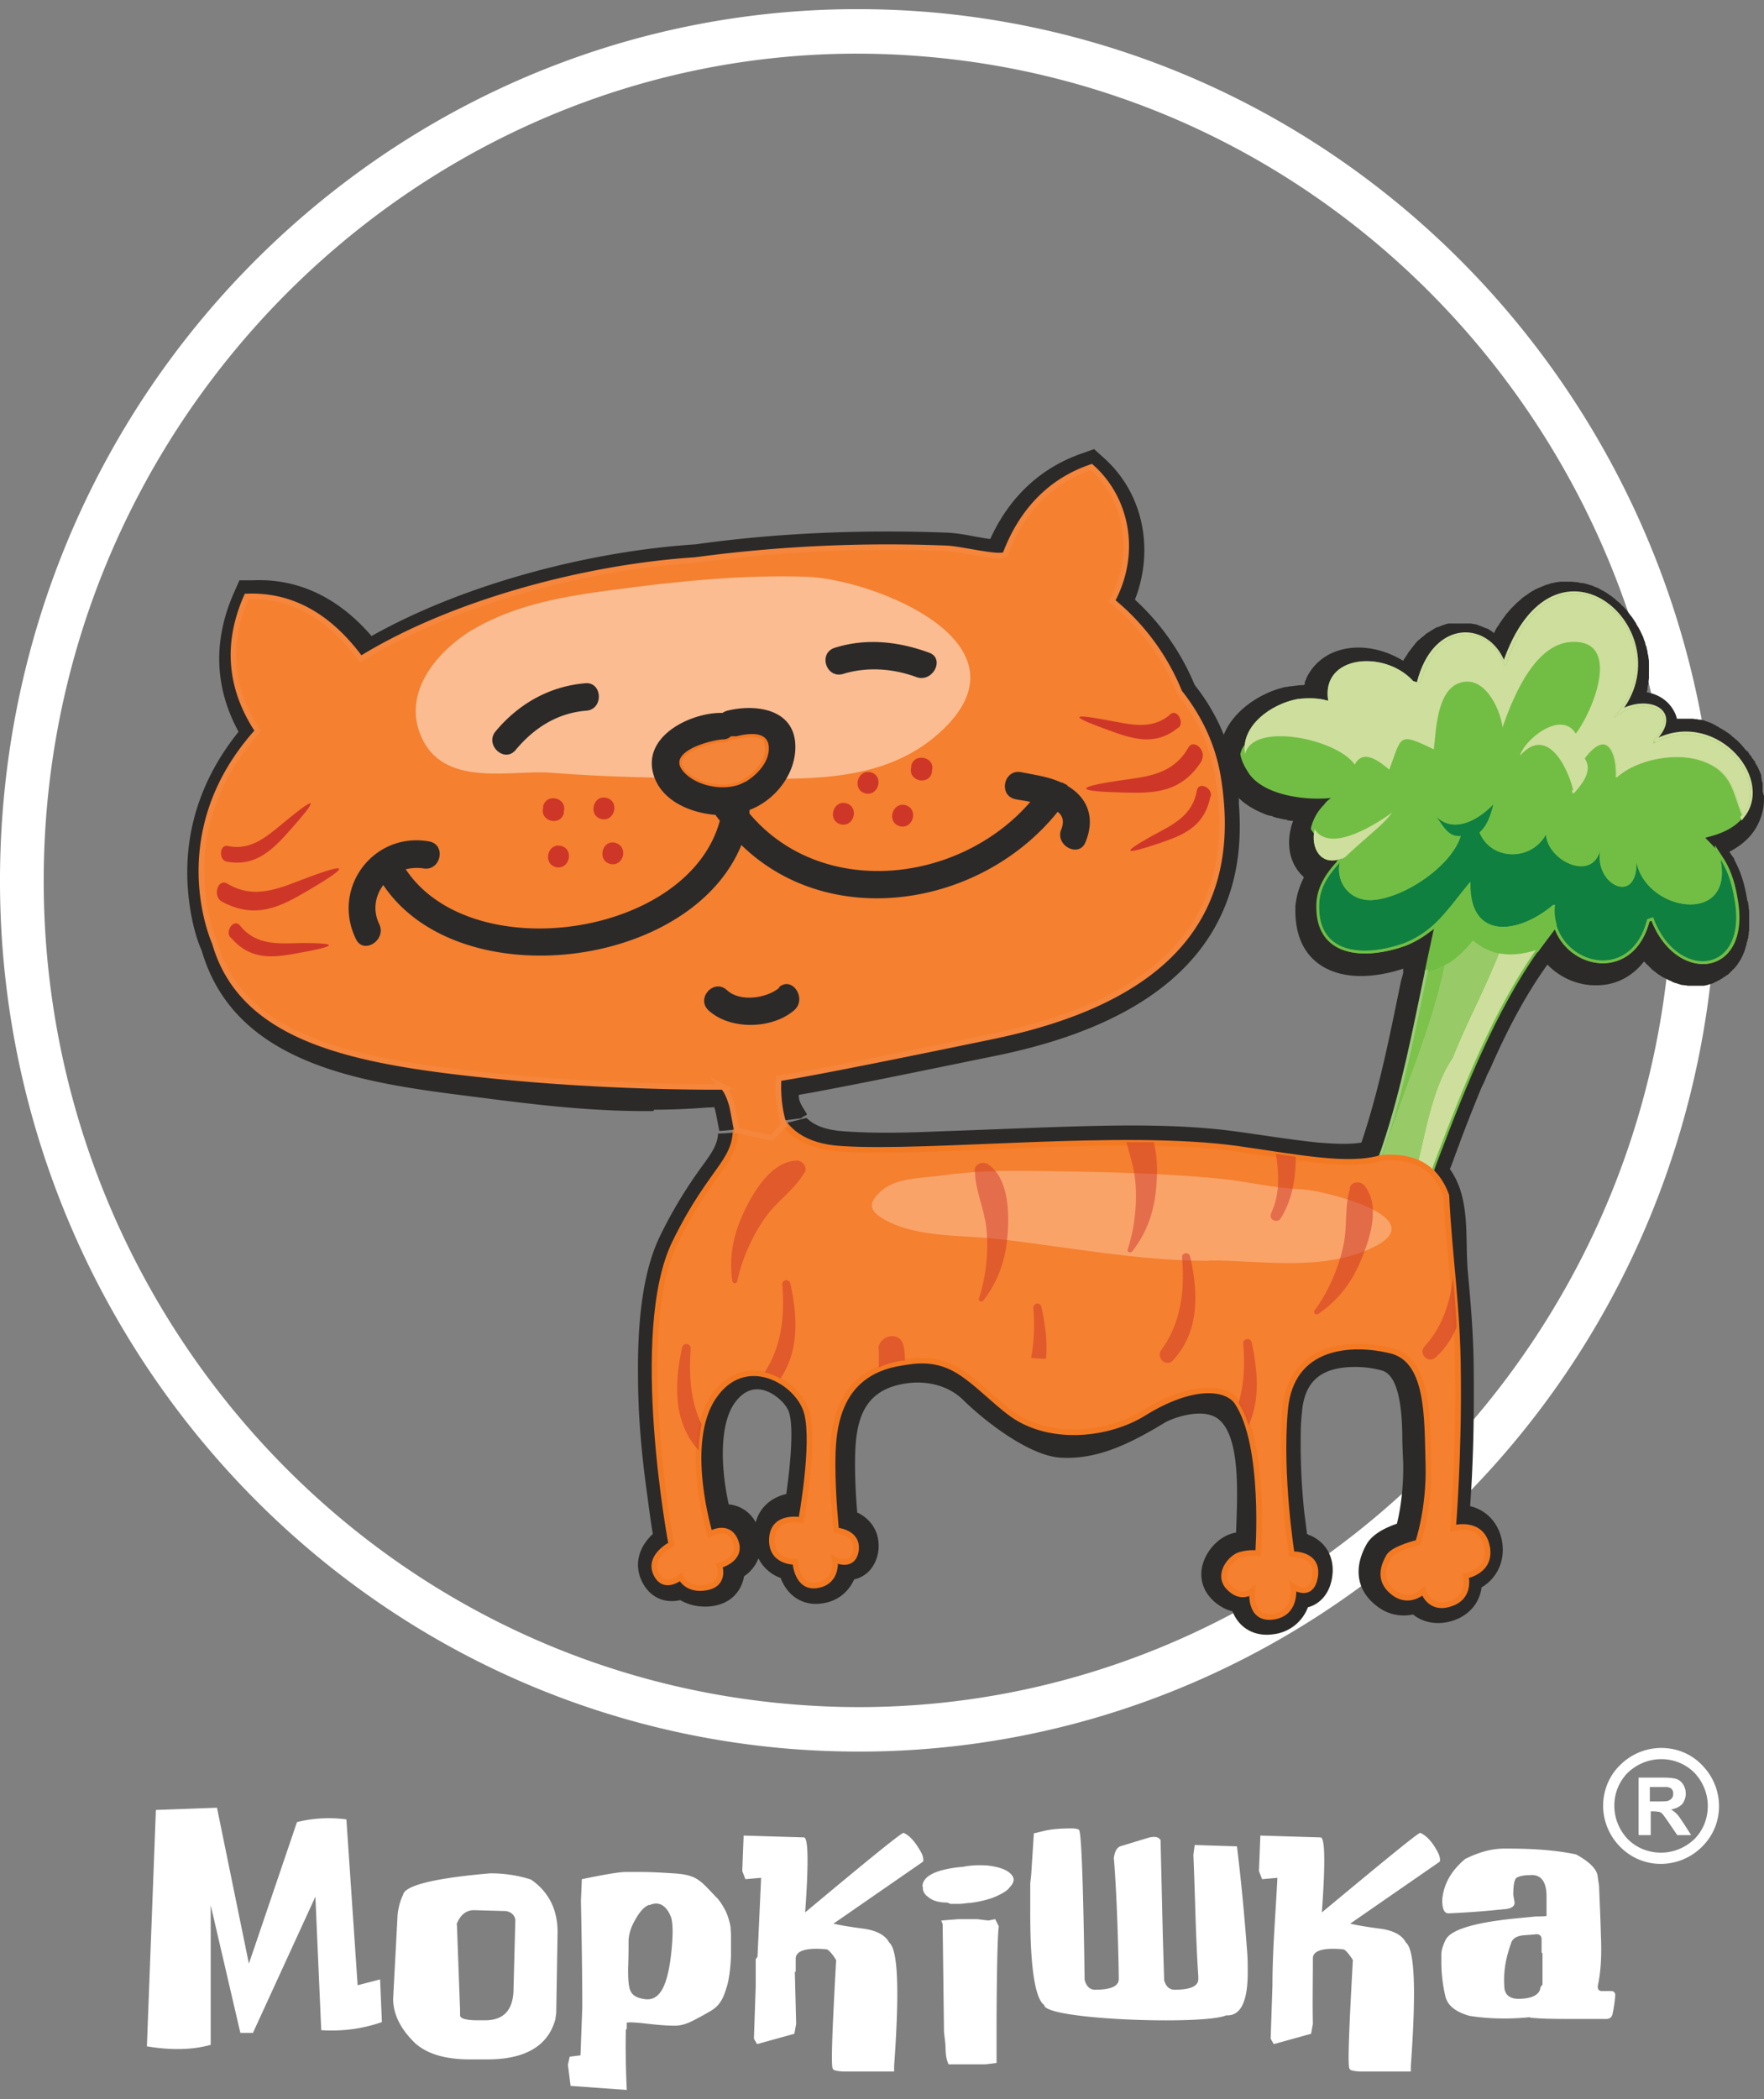 <svg xmlns="http://www.w3.org/2000/svg" width="116" height="138" fill="none"><rect width="100%" height="100%" fill="#808080" stroke="none"/><path fill="#fff" d="M56.376 3.527C28.66 3.527 5.26 25.509 3.044 53.578.71 83.45 22.75 109.688 52.18 112.052c1.418.118 2.866.177 4.314.177 27.685 0 51.116-21.982 53.302-50.051 2.335-29.872-19.707-56.11-49.136-58.473a51.924 51.924 0 0 0-4.284-.177Zm.118 111.627a57.85 57.85 0 0 1-4.52-.178C20.948 112.465-2.276 84.839.177 53.342 1.3 38.894 7.712 25.54 18.23 15.73 28.69 5.98 42.223.602 56.376.602c1.507 0 3.013.059 4.52.177 31.025 2.511 54.248 30.137 51.796 61.634-1.123 14.448-7.535 27.803-18.053 37.613-10.46 9.75-23.992 15.128-38.145 15.128Z"/><path fill="#2C2A29" d="M51.704 98.222c-.945.207-1.743.857-2.009 1.861a2.232 2.232 0 0 0-1.773-1.182c-.473-2.097-.68-5.082.355-6.618.62-.887 1.418-1.212 2.393-.71.502.267 1.093.799 1.241 1.36.295 1.123.03 3.604-.207 5.289ZM115.91 52.04v-.502a.422.422 0 0 0-.059-.207v-.059c0-.059 0-.088-.029-.148v-.088c0-.06 0-.089-.03-.118 0-.03 0-.06-.029-.089 0-.03-.03-.089-.059-.118 0 0 0-.06-.03-.089 0-.03-.03-.089-.059-.118 0-.06-.059-.118-.089-.177 0-.03-.029-.06-.059-.089 0-.03-.029-.059-.059-.118v-.089h-.059c0-.03-.03-.059-.059-.118l-.059-.059s-.059-.089-.059-.118c0 0-.03-.06-.059-.06-.06-.058-.089-.147-.148-.206v-.06h-.059c0-.029-.059-.058-.089-.088l-.059-.059s-.059-.089-.089-.118l-.059-.06s-.059-.088-.088-.117l-.059-.06-.089-.088-.148-.148a.4.4 0 0 0-.118-.088l-.059-.06s-.059-.059-.118-.088l-.059-.06-.089-.088c-.03 0-.059-.06-.089-.06-.029 0-.059-.058-.088-.058-.03 0-.059-.06-.089-.06-.059-.029-.118-.088-.177-.117-.03 0-.059-.03-.089-.06-.029 0-.059-.03-.118-.059-.03 0-.059-.03-.089-.059-.029 0-.059-.03-.088-.059-.059 0-.089-.03-.118-.059-.03 0-.06-.03-.089-.059-.059 0-.089-.03-.118-.06-.03 0-.059-.029-.089-.029-.059-.03-.148-.059-.207-.088-.029 0-.059 0-.088-.03-.06 0-.089-.03-.148-.059-.03 0-.059 0-.089-.03-.059 0-.088 0-.148-.029h-.088c-.059 0-.118 0-.148-.03h-.089c-.088 0-.147-.03-.236-.03h-1.034c-.03-.206-.118-.383-.236-.59-.385-.65-1.035-1.034-1.744-1.152.03-.089.059-.207.059-.296 0-.118.059-.236.059-.325 0-.118.03-.236.03-.325v-.975c0-.118 0-.207-.03-.325 0-.118-.029-.207-.059-.325a.864.864 0 0 0-.059-.295c0-.119-.059-.207-.088-.296 0-.088-.059-.207-.089-.295-.03-.089-.059-.207-.118-.296-.03-.088-.089-.177-.118-.266-.059-.088-.089-.177-.148-.266a1.216 1.216 0 0 1-.148-.265l-.177-.267c-.059-.088-.118-.177-.177-.236-.059-.088-.119-.148-.178-.236-.059-.089-.118-.148-.206-.237-.06-.088-.148-.147-.207-.206-.059-.089-.148-.148-.207-.207a1.512 1.512 0 0 1-.237-.207c-.088-.06-.147-.118-.236-.177-.177-.119-.325-.237-.502-.325-.089-.06-.177-.089-.266-.148a1.052 1.052 0 0 0-.266-.118c-.089-.03-.177-.089-.295-.118-.089-.03-.207-.06-.296-.09-.118-.029-.207-.058-.295-.058-.119 0-.207-.03-.296-.06-.118 0-.207 0-.325-.029h-.65c-.118 0-.207 0-.325.03-.118 0-.207.03-.325.059-.118 0-.207.059-.325.088a1.47 1.47 0 0 0-.325.119c-.089.03-.207.088-.296.118-.118.059-.206.089-.295.148a2.55 2.55 0 0 0-.295.177c-.089.059-.207.148-.296.207a2.04 2.04 0 0 0-.295.236c-.089.089-.178.148-.266.236l-.266.266a2.723 2.723 0 0 0-.266.296 2.068 2.068 0 0 0-.237.295 8.018 8.018 0 0 0-.236.325c-.088.119-.148.237-.236.355a1.594 1.594 0 0 0-.207.384v.03h-.03c-.206-.148-.059-.06-.265-.178-.207-.148-.06-.059-.296-.148-.06 0-.118-.059-.148-.059-.118-.059-.03 0-.148-.059s-.058 0-.147-.059c-.237-.088-.089-.03-.325-.088-.118 0-.03 0-.177-.03h-1.419c-.118 0-.059 0-.177.03s-.03 0-.177.059c-.118.03-.03 0-.178.059-.118.059-.03 0-.147.059-.118.059-.03 0-.178.059-.118.059-.03 0-.147.089-.06 0-.089.059-.148.088-.118.06-.03 0-.148.089-.059.03-.088.059-.148.089-.059.029-.088.059-.147.118-.06.03-.089.088-.148.118-.06.03-.089.088-.148.118a.642.642 0 0 1-.147.118l-.119.118c-.03.06-.088.09-.118.148-.03.06-.088.089-.118.148s-.089.089-.118.148a.646.646 0 0 1-.118.147c-.03.06-.09.118-.119.178-.03.059-.059.118-.118.177a.617.617 0 0 1-.118.177c0 .03-.03.06-.059.118-2.423-1.477-5.348-1.063-6.382 1.182v.06l-.06.058v.06l-.029.03v.147l-.059.059c-.325 0-.62.059-.945.089h-.03l-.118.03h-.089c-1.743.383-3.605 1.654-4.166 3.367v-.03c-.089 1.449-.207 3.133.71 4.137 0-.206-.03-.413-.03-.62.502.709 1.27 1.182 2.097 1.507.119.059.237.088.385.118.088 0 .177.059.236.089.089 0 .177.059.266.059.118.03.266.059.384.088h.118l.118.06s.178.029.237.029h.118c-.414 1.123-.384 2.452.414 3.398l.059.088h.03l.058.09.089.058s0 .03.06.089a5.179 5.179 0 0 0-.562 1.92v.266c0 1.33.384 2.6 1.448 3.428 1.566 1.211 3.87.975 5.643.384v.295l-.148.532c-.709 3.457-1.388 6.914-2.482 10.253l-.059.177-.059.177c-.916.148-1.98.06-2.836 0-1.744-.177-3.517-.472-5.26-.709-3.752-.532-7.889-.443-11.67-.325-2.66.089-5.32.207-7.978.296-2.04.088-4.196.147-6.235 0-.945-.06-1.89-.266-2.511-.887-1.92.502-3.87.975-5.82 1.034 0 .237-.06.444-.12.62-.206.621-.826 1.36-1.21 1.921a29.578 29.578 0 0 0-2.483 4.196c-1.27 2.6-1.477 6.293-1.447 9.16 0 2.6.236 5.2.59 7.74.119.887.237 1.803.385 2.689-.06.059-.148.119-.207.207-.739.798-1.005 1.832-.532 2.866.532 1.123 1.537 1.507 2.541 1.271.65.384 1.448.502 2.187.384 1.24-.207 1.861-1.064 2.009-1.95a2.46 2.46 0 0 0 .945-1.182c.325.65.887 1.093 1.478 1.3 0 .089.059.177.088.236.503 1.064 1.507 1.625 2.689 1.418.975-.147 1.684-.768 2.039-1.565.798-.178 1.448-.828 1.595-1.891.118-1.064-.354-1.98-1.33-2.482h-.058a39.047 39.047 0 0 1-.148-3.191c0-2.57.325-4.876 3.339-5.319 1.359-.207 2.777.118 3.752 1.064 1.537 1.507 4.373 3.664 6.382 3.811 2.305.148 4.373-.768 6.855-2.275.532-.325 2.482-1.034 3.516-.295 1.537 1.123 1.3 5.052 1.212 7.505-.06 0-.119 0-.178.029-1.093.266-2.009 1.418-2.098 2.512-.059.709.207 1.359.71 1.861.384.384.856.65 1.33.768.442 1.123 1.477 1.684 2.688 1.507a2.772 2.772 0 0 0 2.275-1.773c.798-.206 1.448-.916 1.596-2.009.177-1.182-.355-2.245-1.448-2.718-.06 0-.119-.059-.207-.089-.06-.472-.118-.945-.177-1.388a42.797 42.797 0 0 1-.237-5.141c0-.532.03-1.035.089-1.566.177-1.862 1.152-2.719 2.925-2.866.768-.06 1.566 0 2.305.206 1.27.325 1.33 3.162 1.359 4.137 0 .65.03 1.3.059 1.92.03 1.182-.089 2.748-.414 4.019-.768.266-1.595.679-1.98 1.329-.827 1.448-.767 2.985.65 4.078.71.561 1.567.738 2.394.561.68.562 1.654.709 2.6.414 1.005-.325 1.714-1.064 1.891-2.098v-.089c1.064-.62 1.625-1.832 1.33-3.191-.266-1.152-1.064-1.92-2.069-2.157.207-2.895.266-5.85.237-8.716 0-2.245-.177-4.432-.384-6.648-.207-2.275.207-4.845-1.182-6.796.03-.088.088-.206.118-.295l.089-.236.147-.414c.09-.207.148-.414.237-.62l.059-.178c.443-1.182.886-2.304 1.359-3.457l.089-.207.118-.236.118-.266.089-.236.118-.236.118-.237c1.034-2.364 2.246-4.727 3.752-6.825.828.857 2.01 1.389 3.251 1.359 1.329 0 2.393-.65 3.102-1.566l.059.06c.059.058.089.117.148.147l.148.148.147.147c.059.06.119.089.178.148.059.03.118.089.147.118.059.03.118.089.178.118.059.03.118.09.177.119l.177.088c.118.06.237.118.355.177.059 0 .118.06.177.09.059 0 .118.058.177.058.119.03.266.089.384.118.148.03.059 0 .207.03.148 0 .059 0 .207.03h1.004c.147 0 .059 0 .206-.03.148-.03.06 0 .207-.06.148-.029.059 0 .207-.058.148-.06.059 0 .177-.089.148-.059.06 0 .178-.088.118-.06.059 0 .177-.09.118-.088.059 0 .177-.117.118-.089.059 0 .178-.118.118-.09.059 0 .177-.119.118-.088.029-.03.148-.147.118-.09.029-.03.147-.148s.059-.03.148-.148.03-.03.118-.148c.089-.118.03-.059.118-.177.089-.118 0-.03.119-.177.088-.148 0-.03.088-.177.03-.06.059-.119.089-.207.029-.06.059-.118.088-.207 0-.06.06-.148.06-.207s.059-.148.059-.207a.54.54 0 0 1 .059-.207.42.42 0 0 1 .059-.206c0-.089 0-.148.029-.237 0-.088 0-.148.03-.236v-1.212c0-.088 0-.177-.03-.266 0-.088 0-.177-.029-.265 0-.089 0-.148-.059-.237-.148-.945-.384-1.832-.857-2.688v-.06c-.118-.177-.236-.325-.325-.472.561-.296 1.093-.68 1.507-1.212a3.83 3.83 0 0 0 .679-1.447c.06-.267.089-.503.089-.769v-.236l-.089-.296Z" style="mix-blend-mode:multiply"/><path stroke="#72BE44" stroke-miterlimit="22.93" stroke-width=".37" d="m108.673 60.316-.355.119m-.003-.003c-.975 3.959-5.141 3.131-5.969.384-.118-.384-.177-.828-.118-1.3m.003-.002-.088-.03"/><path stroke="#72BE44" stroke-miterlimit="22.93" stroke-width=".37" d="M102.141 59.486c-2.423 2.038-5.555 2.245-5.437-1.507-.827.975-1.507 1.98-2.393 2.807a6.427 6.427 0 0 1-1.92 1.211c-2.66.946-5.674.768-5.615-2.452 0-1.123.591-2.01 1.36-2.837-.296 1.241.62 2.63 2.275 2.453 2.068-.207 5.052-2.246 5.672-4.196-.856.089-1.181-.739-1.654-1.33 1.182 1.241 2.866.207 3.811-.768-.177.68-.384 1.389-.915 1.862.709 1.802 3.368 1.95 4.372.118.06 1.713 3.073 3.22 3.576.975-.473 2.364 2.452 3.752 2.363.827.621 3.28 6.441 4.225 5.526-.148.443.68.738 1.507.915 2.571.946 5.082-3.841 5.436-5.348 1.211"/><path stroke="#72BE44" stroke-miterlimit="22.93" stroke-width=".37" d="m108.673 60.313-.355.118c-.975 3.96-5.141 3.132-5.968.384a3.111 3.111 0 0 1-.119-1.3h-.118c-2.423 2.01-5.555 2.216-5.436-1.536-.828.975-1.507 1.98-2.394 2.807a6.428 6.428 0 0 1-1.92 1.211c-2.66.946-5.673.768-5.614-2.452 0-1.123.59-2.01 1.36-2.837-.296 1.241.62 2.63 2.274 2.453 2.069-.207 5.053-2.246 5.673-4.196-.857.089-1.182-.739-1.654-1.33 1.181 1.241 2.866.207 3.811-.768-.177.68-.384 1.389-.916 1.862.71 1.802 3.368 1.95 4.373.118.059 1.713 3.073 3.22 3.575.975-.473 2.364 2.453 3.752 2.364.827.621 3.28 6.441 4.225 5.525-.148.443.68.739 1.507.916 2.571.946 5.082-3.841 5.436-5.348 1.211"/><path fill="#C7C6C5" d="m108.673 60.313-.355.118c-.975 3.96-5.141 3.132-5.968.384a3.111 3.111 0 0 1-.119-1.3h-.118c-2.423 2.01-5.555 2.216-5.436-1.536-.828.975-1.507 1.98-2.394 2.807a6.428 6.428 0 0 1-1.92 1.211c-2.66.946-5.673.768-5.614-2.452 0-1.123.59-2.01 1.36-2.837-.296 1.241.62 2.63 2.274 2.453 2.069-.207 5.053-2.246 5.673-4.196-.857.089-1.182-.739-1.654-1.33 1.181 1.241 2.866.207 3.811-.768-.177.68-.384 1.389-.916 1.862.71 1.802 3.368 1.95 4.373.118.059 1.713 3.073 3.22 3.575.975-.473 2.364 2.453 3.752 2.364.827.621 3.28 6.441 4.225 5.525-.148.443.68.739 1.507.916 2.571.946 5.082-3.841 5.436-5.348 1.211"/><path fill="#72BE44" d="M88.226 56.442c-1.36.532-2.068-.68-1.773-1.95 1.005 1.684 4.166-.384 5.2-1.152-.354.561-.857.975-1.359 1.418-.532.502-1.123 1.005-1.684 1.507-.148.089-.266.148-.384.207"/><path fill="#72BE44" d="M111.773 54.994c.503.473.975.945 1.33 1.507.916 4.373-4.905 3.457-5.525.147.088 2.896-2.837 1.507-2.364-.827-.502 2.216-3.516.739-3.575-.975-1.005 1.832-3.634 1.714-4.373-.118.532-.473.739-1.152.916-1.862-.946 1.005-2.6 2.01-3.812.769.473.59.798 1.418 1.655 1.33-.591 1.95-3.605 3.988-5.673 4.195-1.625.177-2.57-1.241-2.275-2.452.148-.178.325-.325.473-.473.561-.532 1.152-1.034 1.684-1.507.502-.414.975-.857 1.359-1.418-1.034.768-4.196 2.836-5.2 1.152a3.027 3.027 0 0 1 .827-1.448c.236-.354.65-.561 1.123-.739l-.237-.088c-1.654.354-5.022.059-5.938-1.625-.207-.325-.355-.65-.414-.975.473-2.187 6.087-1.005 7.21.68.56-1.094 1.654-.178 2.274.324.828-2.216.562-2.482 2.925-1.33.148-1.152.178-3.781 1.626-4.343 1.654-.65 2.747 1.655 2.895 2.896.207-.591.473-1.33.828-2.068.797-1.714 2.009-3.457 3.693-3.546 3.368-.177 1.418 4.58.295 6.028-.975-1.596-3.427.443-3.663 1.447 1.861-2.127 3.279 1.064 3.545 2.512.532-.62 1.3-1.477.739-2.334 1.536-2.039 2.186-.266 2.098 1.27 1.329-1.24 4.048-1.713 5.732-1.063 1.979.709 1.979 2.156 2.57 3.516-.443.56-1.152 1.004-2.245 1.27l-.562.177.059-.03Z"/><path stroke="#72BE44" stroke-miterlimit="22.93" stroke-width=".37" d="M111.773 54.994c.503.473.975.945 1.33 1.507.916 4.373-4.905 3.457-5.525.147.088 2.896-2.837 1.507-2.364-.827-.502 2.216-3.516.739-3.575-.975-1.005 1.832-3.634 1.714-4.373-.118.532-.473.739-1.152.916-1.862-.946 1.005-2.6 2.01-3.812.769.473.59.798 1.418 1.655 1.33-.591 1.95-3.605 3.988-5.673 4.195-1.625.177-2.57-1.241-2.275-2.452.148-.178.325-.325.473-.473.561-.532 1.152-1.034 1.684-1.507.502-.414.975-.857 1.359-1.418-1.034.768-4.196 2.836-5.2 1.152a3.027 3.027 0 0 1 .827-1.448c.236-.354.65-.561 1.123-.739l-.237-.088c-1.654.354-5.022.059-5.938-1.625-.207-.325-.355-.65-.414-.975.473-2.187 6.087-1.005 7.21.68.56-1.094 1.654-.178 2.274.324.828-2.216.562-2.482 2.925-1.33.148-1.152.178-3.781 1.626-4.343 1.654-.65 2.747 1.655 2.895 2.896.207-.591.473-1.33.828-2.068.797-1.714 2.009-3.457 3.693-3.546 3.368-.177 1.418 4.58.295 6.028-.975-1.596-3.427.443-3.663 1.447 1.861-2.127 3.279 1.064 3.545 2.512.532-.62 1.3-1.477.739-2.334 1.536-2.039 2.186-.266 2.098 1.27 1.329-1.24 4.048-1.713 5.732-1.063 1.979.709 1.979 2.156 2.57 3.516-.443.56-1.152 1.004-2.245 1.27l-.562.177.059-.03Z"/><path fill="#72BE44" d="M98.565 62.649c-.59-.118-1.152-.384-1.714-.857-.502.65-1.122 1.27-1.861 1.684a5.326 5.326 0 0 1-1.123.473c.207-1.034.443-2.068.65-3.073l-.206-.089c.886-.827 1.595-1.831 2.393-2.806-.118 3.752 3.014 3.545 5.436 1.506h.118c-.059.503 0 .946.119 1.33h-.148c-.414.561-.827 1.093-1.211 1.625-.887.236-1.655.355-2.423.207h-.03Z"/><path stroke="#72BE44" stroke-linejoin="round" stroke-width=".37" d="M98.565 62.649c-.59-.118-1.152-.384-1.714-.857-.502.65-1.122 1.27-1.861 1.684a5.326 5.326 0 0 1-1.123.473c.207-1.034.443-2.068.65-3.073l-.206-.089c.886-.827 1.595-1.831 2.393-2.806-.118 3.752 3.014 3.545 5.436 1.506h.118c-.059.503 0 .946.119 1.33h-.148c-.414.561-.827 1.093-1.211 1.625-.887.236-1.655.355-2.423.207h-.03Z"/><path stroke="#72BE44" stroke-miterlimit="22.93" stroke-width=".37" d="M95.524 69.471c.916-2.304 2.128-4.52 3.014-6.795.768.147 1.566.059 2.423-.207-2.748 3.9-4.757 8.923-6.47 13.443-.09.266-.208.532-.296.798-.118.325-.237.68-.384 1.005m.029-.027.088.265m.002 0s-.267.118-.415.148c-.236 0-.472-.03-.68-.06m.001-.031.059-.295"/><path stroke="#72BE44" stroke-miterlimit="22.93" stroke-width=".37" d="M92.89 77.72c.769-2.54 1.094-5.968 2.66-8.243"/><path fill="#72BE44" d="M95.554 69.471c.916-2.304 2.127-4.52 3.014-6.795.768.147 1.566.059 2.423-.207-2.748 3.9-4.757 8.923-6.471 13.443-.089.266-.207.532-.295.798-.118.325-.237.68-.384 1.005l.088.236s-.266.118-.413.148c-.237 0-.473-.03-.68-.06l.059-.295c.768-2.54 1.093-5.968 2.66-8.243"/><path fill="#C7C6C5" d="M95.554 69.471c.916-2.304 2.127-4.52 3.014-6.795.768.147 1.566.059 2.423-.207-2.748 3.9-4.757 8.923-6.471 13.443-.089.266-.207.532-.295.798-.118.325-.237.68-.384 1.005l.088.236s-.266.118-.413.148c-.237 0-.473-.03-.68-.06l.059-.295c.768-2.54 1.093-5.968 2.66-8.243"/><path fill="#72BE44" d="M90.883 76.154c1.3-4.284 3.221-8.302 4.107-12.646a6.791 6.791 0 0 0 1.862-1.684c.561.473 1.123.739 1.714.857-.916 2.305-2.128 4.491-3.014 6.796-1.537 2.275-1.891 5.702-2.66 8.243l-.058.296c-.798-.119-1.596-.355-2.482-.68.147-.384.295-.768.443-1.182.03 0 .059 0 .088-.03v.03Z"/><path stroke="#72BE44" stroke-miterlimit="22.93" stroke-width=".37" d="M90.883 76.154c1.3-4.284 3.221-8.302 4.107-12.646a6.791 6.791 0 0 0 1.862-1.684c.561.473 1.123.739 1.714.857-.916 2.305-2.128 4.491-3.014 6.796-1.537 2.275-1.891 5.702-2.66 8.243l-.058.296c-.798-.119-1.596-.355-2.482-.68.147-.384.295-.768.443-1.182.03 0 .059 0 .088-.03v.03Z"/><path fill="#72BE44" d="M90.888 76.148s-.06 0-.09.03c.09-.266.208-.532.296-.828 1.241-3.693 1.98-7.593 2.778-11.405.413-.088.768-.266 1.122-.472-.886 4.343-2.806 8.361-4.106 12.646v.03Z"/><path stroke="#9CCD7A" stroke-miterlimit="22.93" stroke-width=".37" d="M90.888 76.148s-.06 0-.09.03c.09-.266.208-.532.296-.828 1.241-3.693 1.98-7.593 2.778-11.405.413-.088.768-.266 1.122-.472-.886 4.343-2.806 8.361-4.106 12.646v.03Z"/><path stroke="#CEDE9D" stroke-miterlimit="22.93" stroke-width=".37" d="M103.443 52.186c.532-.62 1.3-1.477.739-2.334 1.536-2.039 2.186-.266 2.098 1.27 1.329-1.24 4.048-1.713 5.732-1.063 1.98.709 1.98 2.157 2.57 3.516 1.891-2.453-2.009-6.914-5.879-4.698"/><path stroke="#9FCD67" stroke-miterlimit="22.93" stroke-width=".37" d="m108.67 48.879-.029-.207"/><path stroke="#CEDE9D" stroke-miterlimit="22.93" stroke-width=".37" d="M108.642 48.673c2.128-2.098-.797-2.984-2.511-1.507"/><path stroke="#D1EBBE" stroke-miterlimit="22.93" stroke-width=".37" d="m106.133 47.166-.059-.03"/><path stroke="#CEDE9D" stroke-miterlimit="22.93" stroke-width=".37" d="M106.074 47.136c4.905-5.171-3.812-13.326-7.12-3.369"/><path stroke="#72BE44" stroke-miterlimit="22.93" stroke-width=".37" d="m98.954 43.766-.089.03"/><path stroke="#CEDE9D" stroke-miterlimit="22.93" stroke-width=".37" d="M98.863 43.797c-.916-2.777-4.491-3.014-5.525 1.152"/><path fill="#72BE44" d="M103.475 52.19c.532-.62 1.3-1.477.739-2.334 1.536-2.039 2.187-.266 2.098 1.27 1.33-1.24 4.048-1.713 5.732-1.063 1.98.709 1.98 2.157 2.571 3.516 1.891-2.453-2.01-6.914-5.88-4.698v-.207c2.068-2.098-.857-2.984-2.541-1.507l-.059-.059c4.904-5.17-3.812-13.325-7.121-3.368h-.089c-.916-2.778-4.491-2.984-5.525 1.182l-.473-.148c-1.861-2.068-6.087-1.714-5.584 1.3-.591-.177-1.241-.207-2.01-.118-1.772.325-3.781 1.802-3.456 3.634.472-2.186 6.086-1.005 7.21.68.56-1.094 1.654-.178 2.274.325.828-2.216.562-2.482 2.925-1.33.148-1.152.178-3.782 1.625-4.343 1.655-.65 2.748 1.654 2.896 2.895.207-.59.473-1.33.827-2.068.798-1.714 2.009-3.457 3.694-3.546 3.368-.177 1.418 4.58.295 6.028-.975-1.596-3.427.443-3.664 1.448 1.862-2.128 3.28 1.063 3.546 2.511m5.168 8.123-.355.118c-.975 3.96-5.141 3.132-5.968.384a3.111 3.111 0 0 1-.119-1.3h-.118c-2.423 2.01-5.555 2.216-5.436-1.536-.828.975-1.507 1.98-2.394 2.807a6.428 6.428 0 0 1-1.92 1.211c-2.66.946-5.673.768-5.614-2.452 0-1.123.59-2.01 1.36-2.837-.296 1.241.62 2.63 2.274 2.453 2.069-.207 5.053-2.246 5.673-4.196-.857.089-1.182-.739-1.654-1.33 1.181 1.241 2.866.207 3.811-.768-.177.68-.384 1.389-.916 1.862.71 1.802 3.368 1.95 4.373.118.059 1.713 3.073 3.22 3.575.975-.473 2.364 2.453 3.752 2.364.827.621 3.28 6.441 4.225 5.525-.148.443.68.739 1.507.916 2.571.946 5.082-3.841 5.436-5.348 1.211"/><path fill="#0F8040" d="m108.673 60.313-.355.118c-.975 3.96-5.141 3.132-5.968.384a3.111 3.111 0 0 1-.119-1.3h-.118c-2.423 2.01-5.555 2.216-5.436-1.536-.828.975-1.507 1.98-2.394 2.807a6.428 6.428 0 0 1-1.92 1.211c-2.66.946-5.673.768-5.614-2.452 0-1.123.59-2.01 1.36-2.837-.296 1.241.62 2.63 2.274 2.453 2.069-.207 5.053-2.246 5.673-4.196-.857.089-1.182-.739-1.654-1.33 1.181 1.241 2.866.207 3.811-.768-.177.68-.384 1.389-.916 1.862.71 1.802 3.368 1.95 4.373.118.059 1.713 3.073 3.22 3.575.975-.473 2.364 2.453 3.752 2.364.827.621 3.28 6.441 4.225 5.525-.148.443.68.739 1.507.916 2.571.946 5.082-3.841 5.436-5.348 1.211"/><path fill="#CEDE9D" d="M88.226 56.442c-1.36.532-2.068-.68-1.773-1.95 1.005 1.684 4.166-.384 5.2-1.152-.354.561-.857.975-1.359 1.418-.532.502-1.123 1.005-1.684 1.507-.148.089-.266.148-.384.207"/><path fill="#72BE44" d="M111.803 54.994c.502.473.975.945 1.329 1.507.916 4.373-4.904 3.457-5.525.147.089 2.925-2.836 1.507-2.364-.827-.502 2.216-3.516.739-3.575-.975-1.004 1.832-3.634 1.714-4.373-.118.532-.473.739-1.152.916-1.862-.945 1.005-2.6 2.01-3.811.769.472.59.797 1.418 1.654 1.33-.59 1.95-3.604 3.988-5.673 4.195-1.625.177-2.57-1.241-2.275-2.452.148-.178.325-.325.473-.473.561-.532 1.152-1.034 1.684-1.507.502-.443.975-.857 1.36-1.418-1.035.768-4.196 2.836-5.2 1.152a3.027 3.027 0 0 1 .826-1.448c.237-.354.65-.561 1.123-.739l-.236-.088c-1.684.354-5.023.059-5.94-1.625-.206-.325-.354-.65-.413-.975.473-2.187 6.087-1.005 7.21.68.561-1.094 1.654-.178 2.275.324.827-2.216.561-2.482 2.925-1.33.148-1.152.177-3.781 1.625-4.343 1.655-.65 2.748 1.655 2.896 2.896.206-.591.472-1.33.827-2.068.798-1.714 2.009-3.457 3.693-3.546 3.369-.177 1.418 4.58.296 6.028-.975-1.596-3.428.443-3.664 1.447 1.861-2.127 3.28 1.064 3.545 2.512.532-.62 1.301-1.477.739-2.334 1.537-2.039 2.187-.266 2.098 1.27 1.33-1.24 4.048-1.713 5.732-1.063 1.98.709 1.98 2.156 2.571 3.516-.444.56-1.153 1.004-2.246 1.27l-.561.177.059-.03Z"/><path fill="#72BE44" d="M98.565 62.649c-.59-.118-1.152-.384-1.714-.857-.502.65-1.122 1.27-1.861 1.684a5.326 5.326 0 0 1-1.123.473c.207-1.034.443-2.068.65-3.073l-.206-.089c.886-.827 1.595-1.831 2.393-2.806-.118 3.752 3.014 3.545 5.436 1.506h.118c-.059.503 0 .946.119 1.33h-.148c-.414.561-.827 1.093-1.211 1.625-.887.236-1.685.355-2.423.207"/><path fill="#5ABE1F" d="M95.554 69.471c.916-2.304 2.127-4.52 3.014-6.795.768.147 1.566.059 2.423-.207-2.748 3.9-4.757 8.923-6.471 13.443-.089.266-.207.532-.295.798-.118.325-.237.68-.384 1.005l.088.236s-.266.118-.413.148c-.237 0-.473-.03-.68-.06l.059-.295c.768-2.54 1.093-5.968 2.66-8.243"/><path fill="#CEDE9D" d="M95.554 69.471c.916-2.304 2.127-4.52 3.014-6.795.768.147 1.566.059 2.423-.207-2.748 3.9-4.757 8.923-6.471 13.443-.089.266-.207.532-.295.798-.118.325-.237.68-.384 1.005l.088.236s-.266.118-.413.148c-.237 0-.473-.03-.68-.06l.059-.295c.768-2.54 1.093-5.968 2.66-8.243"/><path fill="#98CB67" d="M90.888 76.154c1.3-4.284 3.22-8.302 4.106-12.646a6.791 6.791 0 0 0 1.862-1.684c.561.473 1.123.739 1.714.857-.916 2.305-2.128 4.491-3.014 6.796-1.537 2.275-1.891 5.702-2.66 8.243l-.058.296c-.798-.119-1.596-.355-2.512-.68.148-.384.296-.768.443-1.182.03 0 .06 0 .089-.03"/><path fill="#7CC24B" d="M90.888 76.148s-.06 0-.09.03c.09-.266.208-.532.296-.828 1.241-3.693 1.98-7.593 2.778-11.405.413-.088.768-.266 1.122-.472-.886 4.343-2.806 8.361-4.106 12.646"/><path fill="#CEDE9D" d="M103.475 52.19c.532-.62 1.3-1.477.739-2.334 1.536-2.039 2.187-.266 2.098 1.27 1.33-1.24 4.048-1.713 5.732-1.063 1.98.709 1.98 2.157 2.571 3.516 1.891-2.453-2.01-6.914-5.88-4.698v-.207c2.068-2.098-.857-2.984-2.541-1.507l-.059-.059c4.904-5.17-3.812-13.325-7.121-3.368h-.089c-.916-2.778-4.491-2.984-5.525 1.182l-.473-.148c-1.861-2.068-6.087-1.714-5.584 1.3-.591-.177-1.241-.207-2.01-.118-1.772.325-3.781 1.802-3.456 3.634.472-2.186 6.086-1.005 7.21.68.56-1.094 1.654-.178 2.274.325.828-2.216.562-2.482 2.925-1.33.148-1.152.178-3.782 1.625-4.343 1.655-.65 2.748 1.654 2.896 2.895.207-.59.473-1.33.827-2.068.798-1.714 2.009-3.457 3.694-3.546 3.368-.177 1.418 4.58.295 6.028-.975-1.596-3.427.443-3.664 1.448 1.862-2.128 3.28 1.063 3.546 2.511"/><path fill="#F48030" d="M97.771 101.618c-.384-1.684-2.216-1.152-2.216-1.152s.384-4.58.325-10.134c-.03-4.521-.561-7.535-.768-11.73-.71-1.95-2.216-2.66-4.284-2.482-2.157.65-5.466-.03-9.426-.591-7.623-1.064-20.121.384-26.06 0-2.57-.148-3.723-1.27-4.225-2.482-.414.088-.827.148-1.211.207-.532.088-1.035.177-1.567.266.325 2.895-1.388 2.925-3.959 8.184-2.866 5.88-.236 19.826-.236 19.826s-1.537.768-1.005 1.92c.532 1.153 1.625.237 1.625.237s.384.916 1.684.679c1.3-.236.857-1.448.857-1.448s1.537-.384 1.064-1.595c-.473-1.211-1.684-.473-1.684-.473s-1.832-5.968.236-9.011c2.069-3.073 5.614-1.005 6.146 1.063.532 2.068-.384 7.032-.384 7.032s-1.832-.384-1.92 1.212c-.09 1.595 1.536 1.536 1.536 1.536s.088 1.773 1.447 1.536c1.39-.236 1.153-1.684 1.153-1.684s1.211.621 1.389-.62c.147-1.212-1.3-1.3-1.3-1.3s-.237-2.216-.237-4.285c0-2.068.089-6.056 4.52-6.736.887-.148 2.158-.355 3.546.414 1.419.768 3.014 2.63 4.285 3.309 2.57 1.418 5.998.886 8.066-.384 3.22-2.01 5.466-1.773 6.175-.769 1.92 2.837 1.389 9.958 1.389 9.958s-.532-.089-1.152.088c-.62.148-1.596 1.3-.769 2.157.828.857 1.537.237 1.537.237s-.236 1.92 1.389 1.684c1.595-.237 1.3-1.98 1.3-1.98s1.211.857 1.447-.679c.237-1.537-1.536-1.448-1.536-1.448s-.827-5.141-.443-9.485c.384-4.373 4.432-4.52 6.973-3.9 2.511.62 2.364 4.432 2.452 7.416.089 2.985-.68 5.201-.68 5.201s-1.595.384-1.92.915c-.295.532-.768 1.537.296 2.364 1.063.828 1.98-.088 1.98-.088s.383 1.3 1.772.827c1.389-.443 1.005-1.832 1.005-1.832s1.772-.295 1.388-1.98Z"/><path stroke="#F37A22" stroke-miterlimit="22.93" stroke-width=".37" d="M97.771 101.618c-.384-1.684-2.216-1.152-2.216-1.152s.384-4.58.325-10.134c-.03-4.521-.561-7.535-.768-11.73-.71-1.95-2.216-2.66-4.284-2.482-2.157.65-5.466-.03-9.426-.591-7.623-1.064-20.121.384-26.06 0-2.57-.148-3.723-1.27-4.225-2.482-.414.088-.827.148-1.211.207-.532.088-1.035.177-1.567.266.325 2.895-1.388 2.925-3.959 8.184-2.866 5.88-.236 19.826-.236 19.826s-1.537.768-1.005 1.92c.532 1.153 1.625.237 1.625.237s.384.916 1.684.679c1.3-.236.857-1.448.857-1.448s1.537-.384 1.064-1.595c-.473-1.211-1.684-.473-1.684-.473s-1.832-5.968.236-9.011c2.069-3.073 5.614-1.005 6.146 1.063.532 2.068-.384 7.032-.384 7.032s-1.832-.384-1.92 1.212c-.09 1.595 1.536 1.536 1.536 1.536s.088 1.773 1.447 1.536c1.39-.236 1.153-1.684 1.153-1.684s1.211.621 1.389-.62c.147-1.212-1.3-1.3-1.3-1.3s-.237-2.216-.237-4.285c0-2.068.089-6.056 4.52-6.736.887-.148 2.158-.355 3.546.414 1.419.768 3.014 2.63 4.285 3.309 2.57 1.418 5.998.886 8.066-.384 3.22-2.01 5.466-1.773 6.175-.769 1.92 2.837 1.389 9.958 1.389 9.958s-.532-.089-1.152.088c-.62.148-1.596 1.3-.769 2.157.828.857 1.537.237 1.537.237s-.236 1.92 1.389 1.684c1.595-.237 1.3-1.98 1.3-1.98s1.211.857 1.447-.679c.237-1.537-1.536-1.448-1.536-1.448s-.827-5.141-.443-9.485c.384-4.373 4.432-4.52 6.973-3.9 2.511.62 2.364 4.432 2.452 7.416.089 2.985-.68 5.201-.68 5.201s-1.595.384-1.92.915c-.295.532-.768 1.537.296 2.364 1.063.828 1.98-.088 1.98-.088s.383 1.3 1.772.827c1.389-.443 1.005-1.832 1.005-1.832s1.772-.295 1.388-1.98Z"/><path fill="#F9A369" d="M79.482 82.862c3.516 0 7.534.768 10.873-.887 3.99-1.98-3.545-3.752-4.698-3.782-1.832-.059-3.663-.532-5.495-.709-3.96-.384-7.948-.443-11.937-.502-2.098-.03-4.196 0-6.294.295-1.152.177-2.925.118-3.93.975-.915.798-.915 1.3.148 1.92 2.187 1.242 5.319 1.005 7.623 1.3 4.58.533 9.1 1.419 13.71 1.419"/><path fill="#CC3429" d="M75.875 75.12c.236.886.236 1.89.177 2.718-.118 1.684-.562 3.102-1.596 4.432-.118.147-.384.03-.295-.148.473-1.418.65-3.191.473-4.668-.089-.798-.355-1.566-.562-2.364h1.832m9.306.976c0 1.3-.206 2.63-.827 3.753-.059.118-.118.206-.177.295-.207.296-.68.118-.65-.207 0-.088.03-.118.089-.266 0 0 .03-.059.03-.088.502-1.182.413-2.453.236-3.694.443.06.856.119 1.27.178" opacity=".47" style="mix-blend-mode:multiply"/><path fill="#CC3429" d="M77.144 89.417c-.443.503-1.152-.147-.768-.68 1.3-1.772 1.536-3.929 1.359-6.056-.06-.296.443-.443.532-.06.532 2.394.62 4.905-1.123 6.796ZM88.76 78.073c.149-.413.71-.443.976-.118 1.004 1.27.414 3.28-.148 4.668-.62 1.566-1.477 2.778-2.895 3.753-.178.118-.355-.089-.237-.237.887-1.181 1.596-2.836 1.891-4.284.266-1.24.06-2.57.443-3.752m5.611 11.137c-.502.444-1.152-.266-.709-.738 1.182-1.3 1.684-2.896 1.862-4.58.088 1.064.177 2.157.236 3.31a5.36 5.36 0 0 1-1.389 2.008ZM52.915 77.096c.207-.384-.177-.827-.561-.798-1.625.118-2.718 1.92-3.369 3.25-.738 1.537-1.063 2.985-.827 4.669.03.177.296.207.325 0 .296-1.448 1.034-3.073 1.92-4.284.74-1.005 1.862-1.744 2.483-2.837m4.88 11.585c.03-.886 1.388-1.211 1.625-.266.088.296.118.65.118 1.034h-.177a5.531 5.531 0 0 0-1.537.444v-1.241m-7.508 1.56c1.123-1.714 1.33-3.753 1.153-5.762-.03-.295.443-.443.531-.059.473 2.157.591 4.403-.65 6.234a4.448 4.448 0 0 0-1.034-.413Z" opacity=".5" style="mix-blend-mode:multiply"/><path fill="#CC3429" d="M64.086 76.953c0-.443.561-.62.886-.414 1.33.916 1.389 3.014 1.3 4.491-.118 1.684-.561 3.103-1.595 4.462-.118.147-.384.03-.296-.148.473-1.418.65-3.191.473-4.668-.148-1.27-.739-2.453-.739-3.694" opacity=".47" style="mix-blend-mode:multiply"/><path fill="#CC3429" d="M67.807 89.273c.207-1.064.236-2.186.148-3.28-.03-.295.443-.443.531-.059.237 1.123.414 2.275.296 3.398-.325 0-.68-.03-1.005-.06m-21.623 4.4c-.768-1.536-.857-3.28-.739-5.022.03-.296-.443-.444-.56-.06-.503 2.364-.621 4.876 1.092 6.767 0-.562.089-1.123.178-1.685m35.334-1.447c.355-1.24.414-2.57.295-3.9-.03-.295.444-.443.562-.059.384 1.832.561 3.753-.207 5.437-.177-.532-.384-1.034-.65-1.448" opacity=".5" style="mix-blend-mode:multiply"/><path fill="#2C2A29" d="M43.018 72.957a46.6 46.6 0 0 0 3.516-.148c.148 0 .296 0 .443-.03 0 .06 0 .09.03.119.089.325.207 1.034.295 1.448 1.33-.03 2.66-.503 3.96-.65.472-.06.975-.119 1.447-.178 0-.088.384-.207.355-.266-.266-.472-.562-.797-.532-1.27.443-.089.887-.148 1.3-.236 3.93-.74 7.86-1.566 11.79-2.364 6.115-1.27 12.94-3.989 15.157-10.4.709-2.01.857-4.137.68-6.235.118.177-.473-4.077-.65-3.516a13.114 13.114 0 0 0-2.246-4.196 15.845 15.845 0 0 0-3.93-5.613c1.27-3.25.591-7.003-2.098-9.367l-.59-.532-.74.266c-2.865.975-4.875 2.985-6.086 5.644-.355-.03-.71-.118-.945-.148-.591-.118-1.271-.236-1.862-.266-5.525-.207-11.11 0-16.576.768-6.884.444-15.157 2.57-21.303 6.028-2.01-2.334-4.61-3.812-7.83-3.664h-.857l-.354.798c-1.389 3.132-1.3 6.234.295 9.16-2.216 2.747-3.457 5.997-3.368 9.572.03 1.478.325 3.428.945 4.816 2.335 8.007 11.671 8.805 19.029 9.75 3.9.503 7.15.828 10.666.799" style="mix-blend-mode:multiply"/><path fill="#F48030" d="M47.51 71.422s.325.207.62 1.241c.119.502.237 1.27.326 1.655l2.275.502s.768-.827.827-.857c-.502-1.507-.354-3.073-.354-3.073s1.33-.118 14.153-2.777c12.823-2.689 16.014-9.16 14.743-16.99-.354-2.186-1.3-4.047-2.54-5.613a15.012 15.012 0 0 0-4.433-5.998c1.714-3.191.946-6.766-1.359-8.805-2.807.945-4.639 3.043-5.643 5.703-.148.384-2.807-.296-3.841-.355a95.12 95.12 0 0 0-16.576.768c-7.298.473-16.044 2.837-21.983 6.5l-.03-.03c-2.097-2.836-4.58-4.195-7.475-4.077-1.359 3.073-1.123 6.028.739 8.835-6.116 6.766-2.837 13.916-2.837 13.916 1.832 6.441 9.278 7.83 18.201 8.746 8.037.827 15.246.739 15.246.739l-.059-.03Z"/><path stroke="#F6863B" stroke-miterlimit="22.93" stroke-width=".37" d="M47.51 71.422s.325.207.62 1.241c.119.502.237 1.27.326 1.655l2.275.502s.768-.827.827-.857c-.502-1.507-.354-3.073-.354-3.073s1.33-.118 14.153-2.777c12.823-2.689 16.014-9.16 14.743-16.99-.354-2.186-1.3-4.047-2.54-5.613a15.012 15.012 0 0 0-4.433-5.998c1.714-3.191.946-6.766-1.359-8.805-2.807.945-4.639 3.043-5.643 5.703-.148.384-2.807-.296-3.841-.355a95.12 95.12 0 0 0-16.576.768c-7.298.473-16.044 2.837-21.983 6.5l-.03-.03c-2.097-2.836-4.58-4.195-7.475-4.077-1.359 3.073-1.123 6.028.739 8.835-6.116 6.766-2.837 13.916-2.837 13.916 1.832 6.441 9.278 7.83 18.201 8.746 8.037.827 15.246.739 15.246.739l-.059-.03Z"/><path fill="#2C2A29" d="M51.235 64.95c-.828.68-2.57.946-3.428.148-.857-.798-2.068.532-1.211 1.33 1.418 1.3 4.166 1.24 5.614 0 .886-.74-.089-2.275-.975-1.537" style="mix-blend-mode:multiply"/><path fill="#FABC90" d="M49.222 51.186c4.373.059 9.07.118 12.528-2.984 6.56-5.88-4.284-10.105-8.657-10.283-4.285-.147-8.569.296-12.765.857-3.132.414-6.204.916-9.011 2.482-2.187 1.211-5.17 4.166-3.487 7.446 1.596 3.073 5.94 1.89 8.392 2.098 3.693.295 7.357.354 11.05.354h1.98"/><path fill="#F48438" d="M49.845 48.32c-.444-.119-1.005 0-1.448.088a.721.721 0 0 1-.355 0 .733.733 0 0 1-.532.207c-.709 0-3.634.768-2.659 2.038.828 1.064 2.896 1.448 4.078.769.768-.444 1.625-1.3 1.566-2.305a.864.864 0 0 0-.06-.266c0-.266-.177-.473-.62-.532h.03Z"/><path stroke="#F37823" stroke-miterlimit="22.93" stroke-width=".37" d="M49.845 48.32c-.444-.119-1.005 0-1.448.088a.721.721 0 0 1-.355 0 .733.733 0 0 1-.532.207c-.709 0-3.634.768-2.659 2.038.828 1.064 2.896 1.448 4.078.769.768-.444 1.625-1.3 1.566-2.305a.864.864 0 0 0-.06-.266c0-.266-.177-.473-.62-.532h.03Z"/><path fill="#2C2A29" d="M38.47 44.92c-2.364.206-4.374 1.359-5.88 3.161-.74.886.59 2.127 1.33 1.211 1.21-1.447 2.747-2.422 4.638-2.57 1.152-.089 1.064-1.92-.089-1.803Zm22.632-2.009c-2.01-.739-4.137-.975-6.205-.325-1.123.355-.561 2.068.562 1.714 1.566-.473 3.25-.355 4.786.207 1.093.413 1.92-1.212.857-1.596ZM48.96 51.418c-1.181.68-3.25.295-4.077-.768-1.005-1.27 1.92-2.01 2.66-2.039.236 0 .383-.089.531-.207h.355c.827-.207 2.068-.354 2.127.71.06.974-.798 1.86-1.566 2.304m21.215.207-.355-.178h-.059c-.827-.384-1.743-.502-2.63-.68-1.152-.235-1.536 1.537-.384 1.774.237.059.591.088.975.177-4.638 5.377-13.71 6.412-18.466.768v-.236c1.713-.65 3.102-2.423 3.013-4.314-.118-2.364-2.659-2.66-4.461-2.216-.118.03-.237.089-.325.148h-.118c-1.98 0-5.142 1.507-4.432 4.018.472 1.684 2.304 2.541 4.106 2.689v.03l.267.354c-2.069 7.652-16.34 9.691-20.654 3.191a3.003 3.003 0 0 1 1.153-.06c1.152.208 1.536-1.565.384-1.772-3.664-.65-6.442 3.073-4.816 6.412.502 1.063 2.038.059 1.536-.975-.443-.916-.266-1.862.266-2.57 4.934 7.356 20.18 5.583 23.549-2.63 5.82 5.672 15.748 4.106 20.8-2.187.326.266.444.62.237 1.152-.443 1.064 1.182 1.92 1.596.828.62-1.507.206-2.866-1.212-3.694l.03-.03Z" style="mix-blend-mode:multiply"/><path fill="#CE3728" d="M55.64 52.806c-.887-.206-1.242 1.153-.355 1.39.886.206 1.24-1.153.355-1.39Zm1.619-2.035c-.887-.206-1.241 1.153-.355 1.389.886.207 1.241-1.152.355-1.389Zm2.275 2.16c-.886-.206-1.24 1.153-.355 1.39.887.206 1.241-1.153.355-1.39Zm.388-2.605v.118c-.236.886 1.123 1.241 1.36.355v-.118c.265-.887-1.124-1.241-1.36-.355ZM35.719 52.99v.118c-.236.887 1.123 1.241 1.359.355v-.118c.236-.887-1.123-1.241-1.36-.355Zm1.186 2.627c-.886-.237-1.24 1.152-.354 1.389.886.206 1.24-1.153.354-1.39Zm3.575-.207c-.887-.237-1.242 1.152-.355 1.389.886.206 1.24-1.153.325-1.39h.03Zm-.589-2.953c-.886-.237-1.24 1.152-.354 1.388.886.207 1.24-1.152.354-1.388ZM77.5 47.842c.413-.355-.119-1.27-.533-.886-1.24 1.093-2.688.65-4.195.384-2.66-.503-2.128-.148.088.65 1.596.59 3.103 1.093 4.61-.148m1.537 2.16c.384-.62-.503-1.478-.857-.857-1.064 1.861-2.866 1.92-4.639 2.186-3.161.473-2.452.71.325.769 2.01.059 3.841.059 5.2-2.098m.589 2.366c.118-.59-.798-1.004-.916-.413-.295 1.714-1.625 2.275-2.925 2.984-2.275 1.27-1.684 1.212.443.502 1.536-.532 2.955-1.034 3.368-3.073M14.924 56.65c-.561-.09-.502-1.153.059-1.035 1.625.355 2.718-.768 3.93-1.743 2.127-1.743 1.832-1.182.236.62-1.152 1.3-2.275 2.512-4.225 2.158Zm-.327 2.628c-.65-.354-.266-1.566.355-1.182 1.832 1.094 3.486.266 5.23-.384 3.072-1.152 2.54-.62.088.828-1.773 1.034-3.427 1.95-5.673.738Zm.561 2.364c-.384-.443.236-1.27.62-.797 1.094 1.359 2.571 1.181 4.078 1.152 2.66 0 2.098.236-.177.65-1.625.295-3.162.561-4.491-1.005" style="mix-blend-mode:multiply"/><path fill="#fff" d="m30.047 126.526.207 5.643v.325c0 .207.384.325 1.153.325h.502c1.24 0 1.861-.709 1.861-2.098l.119-4.52c-.06-.296-.266-.502-.62-.562l-2.099-.059c-.532 0-.916.325-1.152.946m-3.516-1.921c.03-.62 1.95-1.122 5.732-1.447.975 0 1.891.147 2.689.413 1.152.798 1.743 1.95 1.743 3.457l-.089 5.319-.059.413c-.473 1.743-1.98 2.63-4.461 2.63h-1.153c-1.625 0-2.807-.355-3.604-1.064-.975-.945-1.448-1.92-1.448-2.925l.295-5.555c.06-.472.178-.916.355-1.27v.029Zm16.192.621c-.326.118-.62.443-.916.975-.296.502-.444 1.004-.444 1.448 0 .443 0 1.034-.03 1.772 0 .739.03 1.241.178 1.507.148.296.473.443.946.503.502.059.856-.178 1.122-.65.266-.473.473-1.271.591-2.394.119-1.122.119-1.861 0-2.304-.147-.414-.354-.68-.59-.828-.267-.147-.532-.147-.858 0v-.029Zm-1.478 7.741v.443h-.059c-.03 1.359 0 2.689.06 3.989l-3.694-.266-.177-1.389.118-.531.709-.089.118-3.162c0-.384 0-2.718-.089-6.973l.06-1.447c1.447-.296 2.422-.473 2.925-.473h.827c.975 0 1.743.059 2.245.089.503.029.916.088 1.212.206.295.089.62.325.916.621.325.325.561.591.739.768.177.177.354.443.531.768.178.325.296.709.385 1.153 0 .177.029.384.029.591v1.3c-.03.797-.118 1.447-.236 1.92-.148.473-.266.857-.444 1.093-.147.266-.413.503-.797.709a19.53 19.53 0 0 1-1.094.591c-.354.178-.738.296-1.122.296-.385 0-.946-.03-1.714-.118-.739-.089-1.212-.119-1.418-.089h-.089.06Zm8.598-4.343.237-5.171-1.035.089-.206-.532.088-2.246v-.088l3.96.118c.295 0 .325 1.654.088 4.934 4.166-3.486 6.323-5.23 6.471-5.23.414.178.798.621 1.182 1.33.089.177.118.354.118.443 0 .059 0 .118-.059.148l-5.85 4.048c.384.088 1.034.207 1.95.325.886.118 1.477.443 1.713.916.592.472.68 3.191.326 8.125v.355h-3.34c-.472-.03-.679-.089-.679-.178-.148 0-.059-2.393.207-7.15-.295-.473-.532-.709-.65-.709-1.3-.118-1.95.089-2.01.561v.916h-.058l.088 3.428-.118.65-2.452.679-.207-.354.118-3.487v-1.743l.089-.118.03-.059Zm10.844-4.58c0-.68.827-1.123 2.482-1.3.148 0 .266-.03.414-.059.265-.03.502-.059.768-.059.236 0 .472 0 .709.029.473.059.886.178 1.152.325.296.178.443.355.473.562 0 .177-.06.295-.177.443l-.207.236c-.237.207-.591.384-1.034.562a7.748 7.748 0 0 1-1.478.325h-.088c-.237.029-.473.059-.68.059h-.473s-.177-.059-.236-.089h-.06c-.53 0-.945-.148-1.21-.384a.75.75 0 0 1-.325-.502v-.178l-.03.03Zm2.393 2.127h1.212l.738.089.444-.089.236.473c-.118.768-.148 5.082-.148 6.855v2.127l-.739.089h-2.422c-.178-.443-.178-.65-.207-1.359l-.089-.769-.088-7.091-.089-.236 1.123-.089h.03Zm5.614 5.644c-.62-.444-.916-2.6-.916-5.969v-2.038l.06-.532.177-2.748c.709-.148.915-.296 2.304-.325h.089c.325 0 .532.029.59.118.149.355.267 3.605.355 9.839.119.443.355.65.68.65 1.064 0 1.566-.236 1.566-.709 0-.62-.089-5.171-.325-7.948.059-.443.207-.68.413-.768l1.744-.532c.472-.148.768-.118.916.118l.148 6.323.088 2.896c.118.413.355.62.68.62 1.063 0 1.566-.236 1.566-.709v-.177c-.177-2.571-.207-5.319-.325-7.978l.088-.65 2.778.089c.236 1.92.473 4.254.68 7.061.029.444.029.857.029 1.212 0 1.95-.473 2.895-1.418 2.836-1.448.65-11.967.296-11.967-.679ZM84 123.453l-1.005.089-.207-.532.09-2.246v-.088l3.959.118c.295 0 .325 1.654.088 4.934 4.196-3.486 6.323-5.23 6.47-5.23.414.178.828.621 1.183 1.33a1.1 1.1 0 0 1 .118.443c0 .059 0 .118-.06.148l-5.85 4.048c.385.088 1.035.207 1.95.325.916.118 1.478.443 1.714.916.591.472.68 3.191.325 8.125v.355h-3.339c-.472-.03-.679-.089-.679-.178-.148 0-.06-2.393.207-7.15-.296-.473-.532-.709-.65-.709-1.3-.118-1.95.089-1.98.561v.178c0 1.359-.03 2.747 0 4.166l-.118.65-2.452.679-.207-.354.118-3.487c0-2.334.207-4.698.325-7.061v-.03Zm17.373 4.905v-.857c0-.266-.177-.384-.472-.325l-.768.059c-.414.059-.68.207-.769.532-.354.975-.502 1.891-.443 2.777 0 .621.384.916 1.123.857.709-.03 1.152-.266 1.241-.65v-.059s.059-.148.148-.207v-2.068l-.06-.059Zm-.738 4.254c-.591.06-1.153.089-1.714.089-.827 0-1.595-.059-2.305-.177-.915-.266-1.418-.68-1.566-1.271a9.836 9.836 0 0 1-.266-2.304v-.444c0-.325.119-.65.296-1.004.384-.68 2.039-1.152 4.993-1.418l.916-.089c.237 0 .473 0 .71-.03v-1.388c-.03-.916-.385-1.359-1.094-1.3-.354 0-.65.059-.827.147-.177.06-.266.444-.266 1.153l.089.502c0 .266-.237.414-.74.443a57.005 57.005 0 0 1-3.604.266c-.266 0-.384-.236-.413-.709v-.207c.088-1.004.59-1.891 1.506-2.659.887-.443 1.744-.68 2.541-.68h.355c1.684 0 3.162.119 4.403.385.915.502 1.388 1.004 1.418 1.477l.088.591c.03.886.089 1.979.119 3.25.059 1.3 0 2.393-.207 3.339 0 .236.088.325.295.325h.591c.177 0 .266.118.266.266a9.525 9.525 0 0 1-.177 1.241c-.059.236-.207.325-.414.325h-2.157c-1.063 0-2.038 0-2.895-.089l.059-.03Zm-86.72 1.803c-.71.207-1.448.295-2.246.295-.62 0-1.3-.059-2.009-.177l.591-15.542 4.018-.147 2.098 10.252 3.162-9.307a8.652 8.652 0 0 1 3.25-.177l.739 10.903 1.477-.384.118 2.806c-1.27.444-2.6.621-3.989.532l-.384-8.775-4.107 8.953h-.827l-1.95-8.392v9.189l.059-.029Zm94.578-15.985h.561c.355 0 .591 0 .68-.059.088-.03.147-.089.207-.148a.497.497 0 0 0 .088-.295c0-.118-.029-.237-.088-.296-.06-.088-.178-.118-.296-.147h-1.152v.945Zm2.925-1.891a3.058 3.058 0 0 0-2.187-.886c-.856 0-1.625.354-2.186.886a3.058 3.058 0 0 0-.886 2.187c0 .856.354 1.625.886 2.186.561.561 1.33.886 2.186.886.857 0 1.626-.354 2.187-.886.561-.561.886-1.33.886-2.186 0-.857-.354-1.626-.886-2.187Zm-2.187-1.625c1.064 0 2.01.414 2.689 1.123a3.844 3.844 0 0 1 1.123 2.689 3.724 3.724 0 0 1-1.123 2.688 3.844 3.844 0 0 1-2.689 1.123 3.724 3.724 0 0 1-2.688-1.123 3.844 3.844 0 0 1-1.123-2.688c0-1.035.414-2.01 1.123-2.689a3.844 3.844 0 0 1 2.688-1.123Zm-1.477 5.703v-3.753h1.596c.413 0 .679.03.886.089a.854.854 0 0 1 .443.354 1.133 1.133 0 0 1-.059 1.3c-.177.178-.413.296-.738.355.177.089.295.207.413.325.118.118.237.325.443.62l.473.739h-.916l-.561-.827c-.207-.296-.325-.473-.414-.562-.059-.088-.148-.118-.236-.147-.089 0-.207-.03-.384-.03h-.148v1.566h-.768l-.03-.029Z"/></svg>